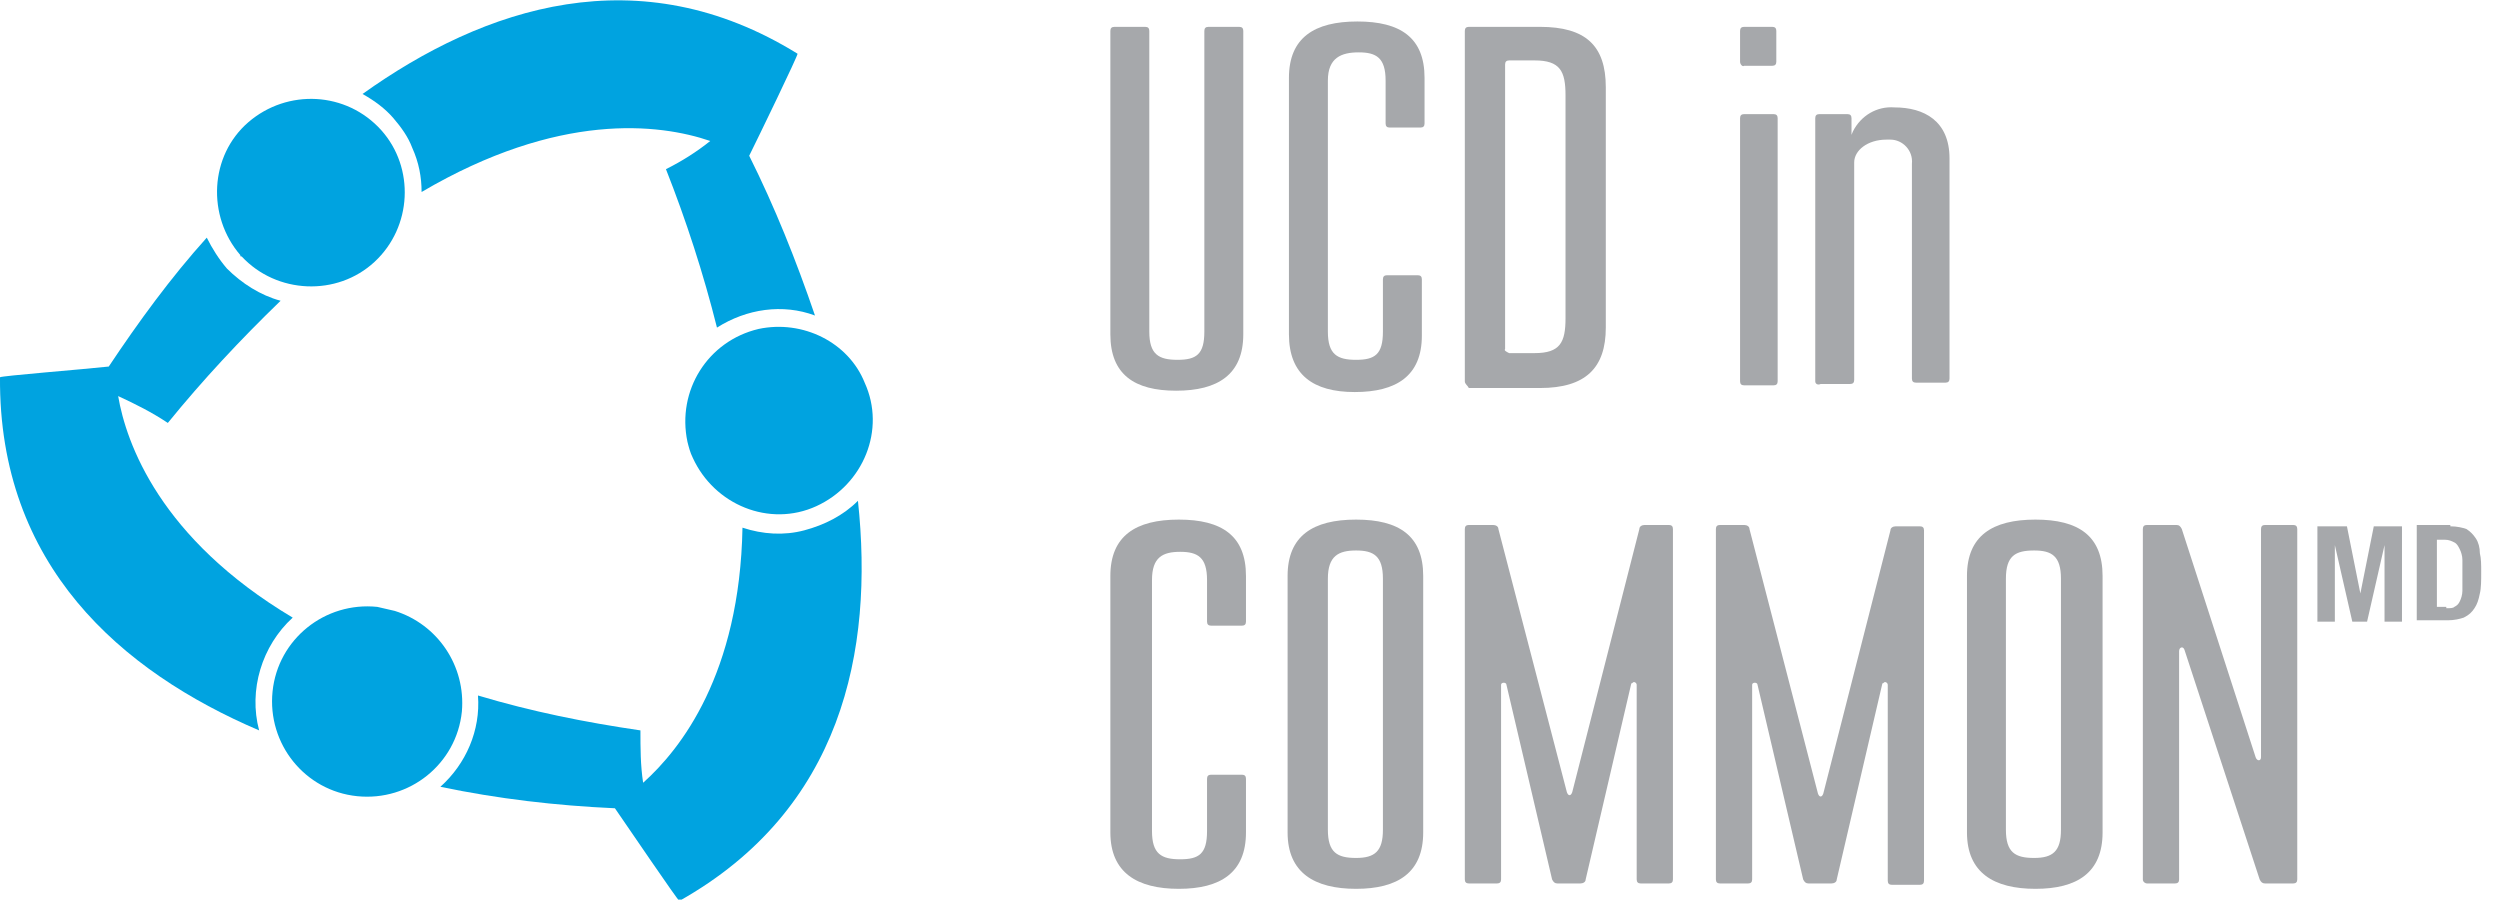 <?xml version="1.0" encoding="utf-8"?>
<!-- Generator: Adobe Illustrator 26.1.0, SVG Export Plug-In . SVG Version: 6.00 Build 0)  -->
<svg version="1.1" id="Layer_1" xmlns="http://www.w3.org/2000/svg" xmlns:xlink="http://www.w3.org/1999/xlink" x="0px" y="0px"
	 viewBox="0 0 186.2 67" style="enable-background:new 0 0 186.2 67;" xml:space="preserve">
<style type="text/css">
	.st0{fill:#A6A8AB;}
	.st1{fill:#00A3E0;}
</style>
<g>
	<path id="Path_4103" class="st0" d="M82.7,24.9V2.3C82.7,2.1,82.8,2,83,2c0,0,0,0,0,0h2.3c0.2,0,0.3,0.1,0.3,0.3c0,0,0,0,0,0v22.4
		c0,1.7,0.7,2.1,2.1,2.1s2-0.4,2-2.1V2.3c0-0.2,0.1-0.3,0.3-0.3c0,0,0,0,0,0h2.3c0.2,0,0.3,0.1,0.3,0.3c0,0,0,0,0,0v22.6
		c0,3-1.9,4.2-5,4.2S82.7,27.9,82.7,24.9"/>
	<path id="Path_4104" class="st0" d="M96,24.9V5.8c0-3,1.9-4.2,5.1-4.2s5,1.2,5,4.2v3.4c0,0.2-0.1,0.3-0.3,0.3c0,0,0,0,0,0h-2.3
		c-0.2,0-0.3-0.1-0.3-0.3c0,0,0,0,0,0V6c0-1.7-0.7-2.1-2-2.1S98.9,4.3,98.9,6v18.7c0,1.7,0.7,2.1,2.1,2.1s2-0.4,2-2.1v-3.9
		c0-0.2,0.1-0.3,0.3-0.3c0,0,0,0,0,0h2.3c0.2,0,0.3,0.1,0.3,0.3c0,0,0,0,0,0v4.2c0,3-1.9,4.2-5,4.2S96,27.9,96,24.9"/>
	<path id="Path_4105" class="st0" d="M109.1,28.4V2.3c0-0.2,0.1-0.3,0.3-0.3c0,0,0,0,0,0h5.3c3.4,0,4.9,1.4,4.9,4.5v17.9
		c0,3-1.5,4.5-4.9,4.5h-5.3C109.3,28.7,109.1,28.6,109.1,28.4C109.1,28.4,109.1,28.4,109.1,28.4 M112.4,26.3h1.9
		c1.9,0,2.3-0.8,2.3-2.6V7.1c0-1.8-0.4-2.6-2.3-2.6h-1.9c-0.2,0-0.3,0.1-0.3,0.3c0,0,0,0,0,0v21.2C112,26.1,112.2,26.2,112.4,26.3
		C112.4,26.2,112.4,26.2,112.4,26.3"/>
	<path id="Path_4106" class="st0" d="M129.6,28.4V8.8c0-0.2,0.1-0.3,0.3-0.3c0,0,0,0,0,0h2.2c0.2,0,0.3,0.1,0.3,0.3c0,0,0,0,0,0
		v19.6c0,0.2-0.1,0.3-0.3,0.3c0,0,0,0,0,0h-2.2C129.7,28.7,129.6,28.6,129.6,28.4C129.6,28.4,129.6,28.4,129.6,28.4 M129.6,4.6V2.3
		c0-0.2,0.1-0.3,0.3-0.3c0,0,0,0,0,0h2.1c0.2,0,0.3,0.1,0.3,0.3c0,0,0,0,0,0v2.3c0,0.2-0.1,0.3-0.3,0.3c0,0,0,0,0,0h-2.1
		C129.8,5,129.6,4.8,129.6,4.6C129.6,4.6,129.6,4.6,129.6,4.6"/>
	<path id="Path_4107" class="st0" d="M135.2,28.4V8.8c0-0.2,0.1-0.3,0.3-0.3c0,0,0,0,0,0h2.1c0.2,0,0.3,0.1,0.3,0.3c0,0,0,0,0,0l0,1
		c0,0.4,0,0.2,0.1,0c0.6-1.2,1.8-1.9,3.1-1.8c2.2,0,4.1,1,4.1,3.8v16.4c0,0.2-0.1,0.3-0.3,0.3c0,0,0,0,0,0h-2.2
		c-0.2,0-0.3-0.1-0.3-0.3c0,0,0,0,0,0v-16c0.1-1-0.7-1.8-1.6-1.8c-0.1,0-0.2,0-0.3,0c-1.4,0-2.4,0.8-2.4,1.7v16.2
		c0,0.2-0.1,0.3-0.3,0.3c0,0,0,0,0,0h-2.2C135.4,28.7,135.2,28.6,135.2,28.4C135.2,28.4,135.2,28.4,135.2,28.4"/>
	<path id="Path_4108" class="st0" d="M82.7,62V42.9c0-3,1.9-4.2,5.1-4.2s5,1.2,5,4.2v3.4c0,0.2-0.1,0.3-0.3,0.3c0,0,0,0,0,0h-2.3
		c-0.2,0-0.3-0.1-0.3-0.3c0,0,0,0,0,0v-3.1c0-1.7-0.7-2.1-2-2.1s-2.1,0.4-2.1,2.1v18.7c0,1.7,0.7,2.1,2.1,2.1s2-0.4,2-2.1v-3.9
		c0-0.2,0.1-0.3,0.3-0.3c0,0,0,0,0,0h2.3c0.2,0,0.3,0.1,0.3,0.3c0,0,0,0,0,0V62c0,3-1.9,4.2-5,4.2S82.7,65,82.7,62"/>
	<path id="Path_4109" class="st0" d="M95.9,62V42.9c0-3,1.9-4.2,5.1-4.2s5,1.2,5,4.2V62c0,3-1.9,4.2-5,4.2S95.9,65,95.9,62
		 M103,61.8V43.1c0-1.7-0.7-2.1-2-2.1s-2.1,0.4-2.1,2.1v18.7c0,1.7,0.7,2.1,2.1,2.1S103,63.4,103,61.8"/>
	<path id="Path_4110" class="st0" d="M109.1,65.5V39.4c0-0.2,0.1-0.3,0.3-0.3c0,0,0,0,0,0h1.8c0.2,0,0.4,0.1,0.4,0.3l5.1,19.6
		c0.1,0.3,0.3,0.3,0.4,0l5-19.6c0-0.2,0.2-0.3,0.4-0.3c0,0,0,0,0,0h1.8c0.2,0,0.3,0.1,0.3,0.3c0,0,0,0,0,0v26.1
		c0,0.2-0.1,0.3-0.3,0.3c0,0,0,0,0,0h-2.1c-0.2,0-0.3-0.1-0.3-0.3c0,0,0,0,0,0V51c0-0.1-0.1-0.2-0.2-0.2c-0.1,0-0.1,0.1-0.2,0.1
		l-3.4,14.6c0,0.2-0.2,0.3-0.4,0.3H116c-0.2,0-0.3-0.1-0.4-0.3L112.2,51c0-0.2-0.4-0.2-0.4,0v14.5c0,0.2-0.1,0.3-0.3,0.3
		c0,0,0,0,0,0h-2.1C109.2,65.8,109.1,65.7,109.1,65.5C109.1,65.5,109.1,65.5,109.1,65.5"/>
	<path id="Path_4111" class="st0" d="M127.8,65.5V39.4c0-0.2,0.1-0.3,0.3-0.3c0,0,0,0,0,0h1.8c0.2,0,0.4,0.1,0.4,0.3l5.1,19.7
		c0.1,0.3,0.3,0.3,0.4,0l5-19.6c0-0.2,0.2-0.3,0.4-0.3c0,0,0,0,0,0h1.8c0.2,0,0.3,0.1,0.3,0.3c0,0,0,0,0,0v26.1
		c0,0.2-0.1,0.3-0.3,0.3c0,0,0,0,0,0h-2.1c-0.2,0-0.3-0.1-0.3-0.3c0,0,0,0,0,0V51c0-0.1-0.1-0.2-0.2-0.2c-0.1,0-0.1,0.1-0.2,0.1
		l-3.4,14.6c0,0.2-0.2,0.3-0.4,0.3h-1.7c-0.2,0-0.3-0.1-0.4-0.3L130.9,51c0-0.2-0.4-0.2-0.4,0v14.5c0,0.2-0.1,0.3-0.3,0.3
		c0,0,0,0,0,0h-2.1C127.9,65.8,127.8,65.7,127.8,65.5C127.7,65.5,127.7,65.5,127.8,65.5"/>
	<path id="Path_4112" class="st0" d="M146.5,62V42.9c0-3,1.9-4.2,5.1-4.2s5,1.2,5,4.2V62c0,3-1.9,4.2-5,4.2S146.5,65,146.5,62
		 M153.5,61.8V43.1c0-1.7-0.7-2.1-2-2.1c-1.4,0-2.1,0.4-2.1,2.1v18.7c0,1.7,0.7,2.1,2.1,2.1C152.9,63.9,153.5,63.4,153.5,61.8"/>
	<path id="Path_4113" class="st0" d="M159.6,65.5V39.4c0-0.2,0.1-0.3,0.3-0.3c0,0,0,0,0,0h2.2c0.2,0,0.3,0.1,0.4,0.3l5.5,17
		c0.1,0.3,0.4,0.3,0.4,0V39.4c0-0.2,0.1-0.3,0.3-0.3c0,0,0,0,0,0h2.1c0.2,0,0.3,0.1,0.3,0.3c0,0,0,0,0,0v26.1c0,0.2-0.1,0.3-0.3,0.3
		c0,0,0,0,0,0h-2.1c-0.2,0-0.3-0.1-0.4-0.3l-5.6-17.1c-0.1-0.3-0.4-0.2-0.4,0.1v17c0,0.2-0.1,0.3-0.3,0.3c0,0,0,0,0,0h-2.1
		C159.8,65.8,159.6,65.7,159.6,65.5C159.6,65.5,159.6,65.5,159.6,65.5"/>
	<path id="Path_4114" class="st1" d="M21.8,46c-9.9-5.9-12.4-13-13-16.5c1.3,0.6,2.5,1.2,3.7,2c2.6-3.2,5.4-6.2,8.4-9.1
		c-1.5-0.4-2.9-1.3-4-2.4c-0.6-0.7-1.1-1.5-1.5-2.3c-2.7,3-5.1,6.3-7.3,9.6C6.3,27.5,0,28,0,28.1C-0.1,42.1,9,50,19.3,54.4
		C18.5,51.4,19.5,48.1,21.8,46"/>
	<path id="Path_4115" class="st1" d="M29.4,45.5c-0.4-0.1-0.9-0.2-1.3-0.3c-3.9-0.4-7.4,2.4-7.8,6.3c-0.4,3.9,2.4,7.4,6.3,7.8
		c3.9,0.4,7.4-2.4,7.8-6.3C34.7,49.6,32.6,46.5,29.4,45.5"/>
	<path id="Path_4116" class="st1" d="M59.9,39.5c-1.5,0.4-3.1,0.3-4.6-0.2c-0.2,10.9-4.6,16.5-7.4,19c-0.2-1.3-0.2-2.6-0.2-3.9
		c-4.1-0.6-8.1-1.4-12.1-2.6c0.2,2.6-0.9,5.1-2.8,6.8c4.3,0.9,8.6,1.4,13,1.6c0.9,1.3,4.7,6.9,4.8,6.9c12.1-6.8,14.5-18.6,13.3-29.8
		C62.8,38.4,61.4,39.1,59.9,39.5"/>
	<path id="Path_4117" class="st1" d="M56.5,24.5c-3.8,0.9-6.1,4.6-5.3,8.4c0.1,0.4,0.2,0.8,0.4,1.2c1.6,3.5,5.7,5.2,9.2,3.6
		c3.5-1.6,5.2-5.7,3.6-9.2C63.2,25.5,59.8,23.8,56.5,24.5"/>
	<path id="Path_4118" class="st1" d="M29.3,8.8c0.6,0.7,1.1,1.4,1.4,2.2c0.5,1.1,0.7,2.2,0.7,3.3c10.2-6,17.7-5.1,21.5-3.8
		c-1,0.8-2.1,1.5-3.3,2.1c1.5,3.8,2.8,7.8,3.8,11.8c2.2-1.4,4.9-1.8,7.3-0.9c-1.4-4.1-3-8.1-4.9-11.9c0.6-1.2,3.7-7.6,3.6-7.6
		C47.6-3.3,36.1,0.5,27,7C27.9,7.5,28.7,8.1,29.3,8.8"/>
	<path id="Path_4119" class="st1" d="M18,19.1c2.6,2.8,7.1,3,9.9,0.4c2.8-2.6,3-7,0.5-9.8c-2.6-2.9-7-3.1-9.9-0.6s-3.1,7-0.6,9.9
		C17.9,19.1,17.9,19.1,18,19.1"/>
	<g>
		<path class="st0" d="M174.8,39.2l1,5h0l1-5h2.1v7.1h-1.3v-5.7h0l-1.3,5.7h-1.1l-1.3-5.7h0v5.7h-1.3v-7.1H174.8z"/>
		<path class="st0" d="M182.5,39.2c0.5,0,0.9,0.1,1.2,0.2c0.3,0.2,0.5,0.4,0.7,0.7c0.2,0.3,0.3,0.7,0.3,1.1c0.1,0.4,0.1,0.9,0.1,1.4
			c0,0.6,0,1.2-0.1,1.6c-0.1,0.5-0.2,0.8-0.4,1.1c-0.2,0.3-0.4,0.5-0.8,0.7c-0.3,0.1-0.7,0.2-1.2,0.2h-2.3v-7.1H182.5z M182.2,45.3
			c0.3,0,0.5,0,0.6-0.1c0.2-0.1,0.3-0.2,0.4-0.4s0.2-0.5,0.2-0.8c0-0.3,0-0.7,0-1.2c0-0.4,0-0.8,0-1.1c0-0.3-0.1-0.6-0.2-0.8
			c-0.1-0.2-0.2-0.4-0.4-0.5c-0.2-0.1-0.4-0.2-0.7-0.2h-0.6v5H182.2z"/>
	</g>
</g>
</svg>
